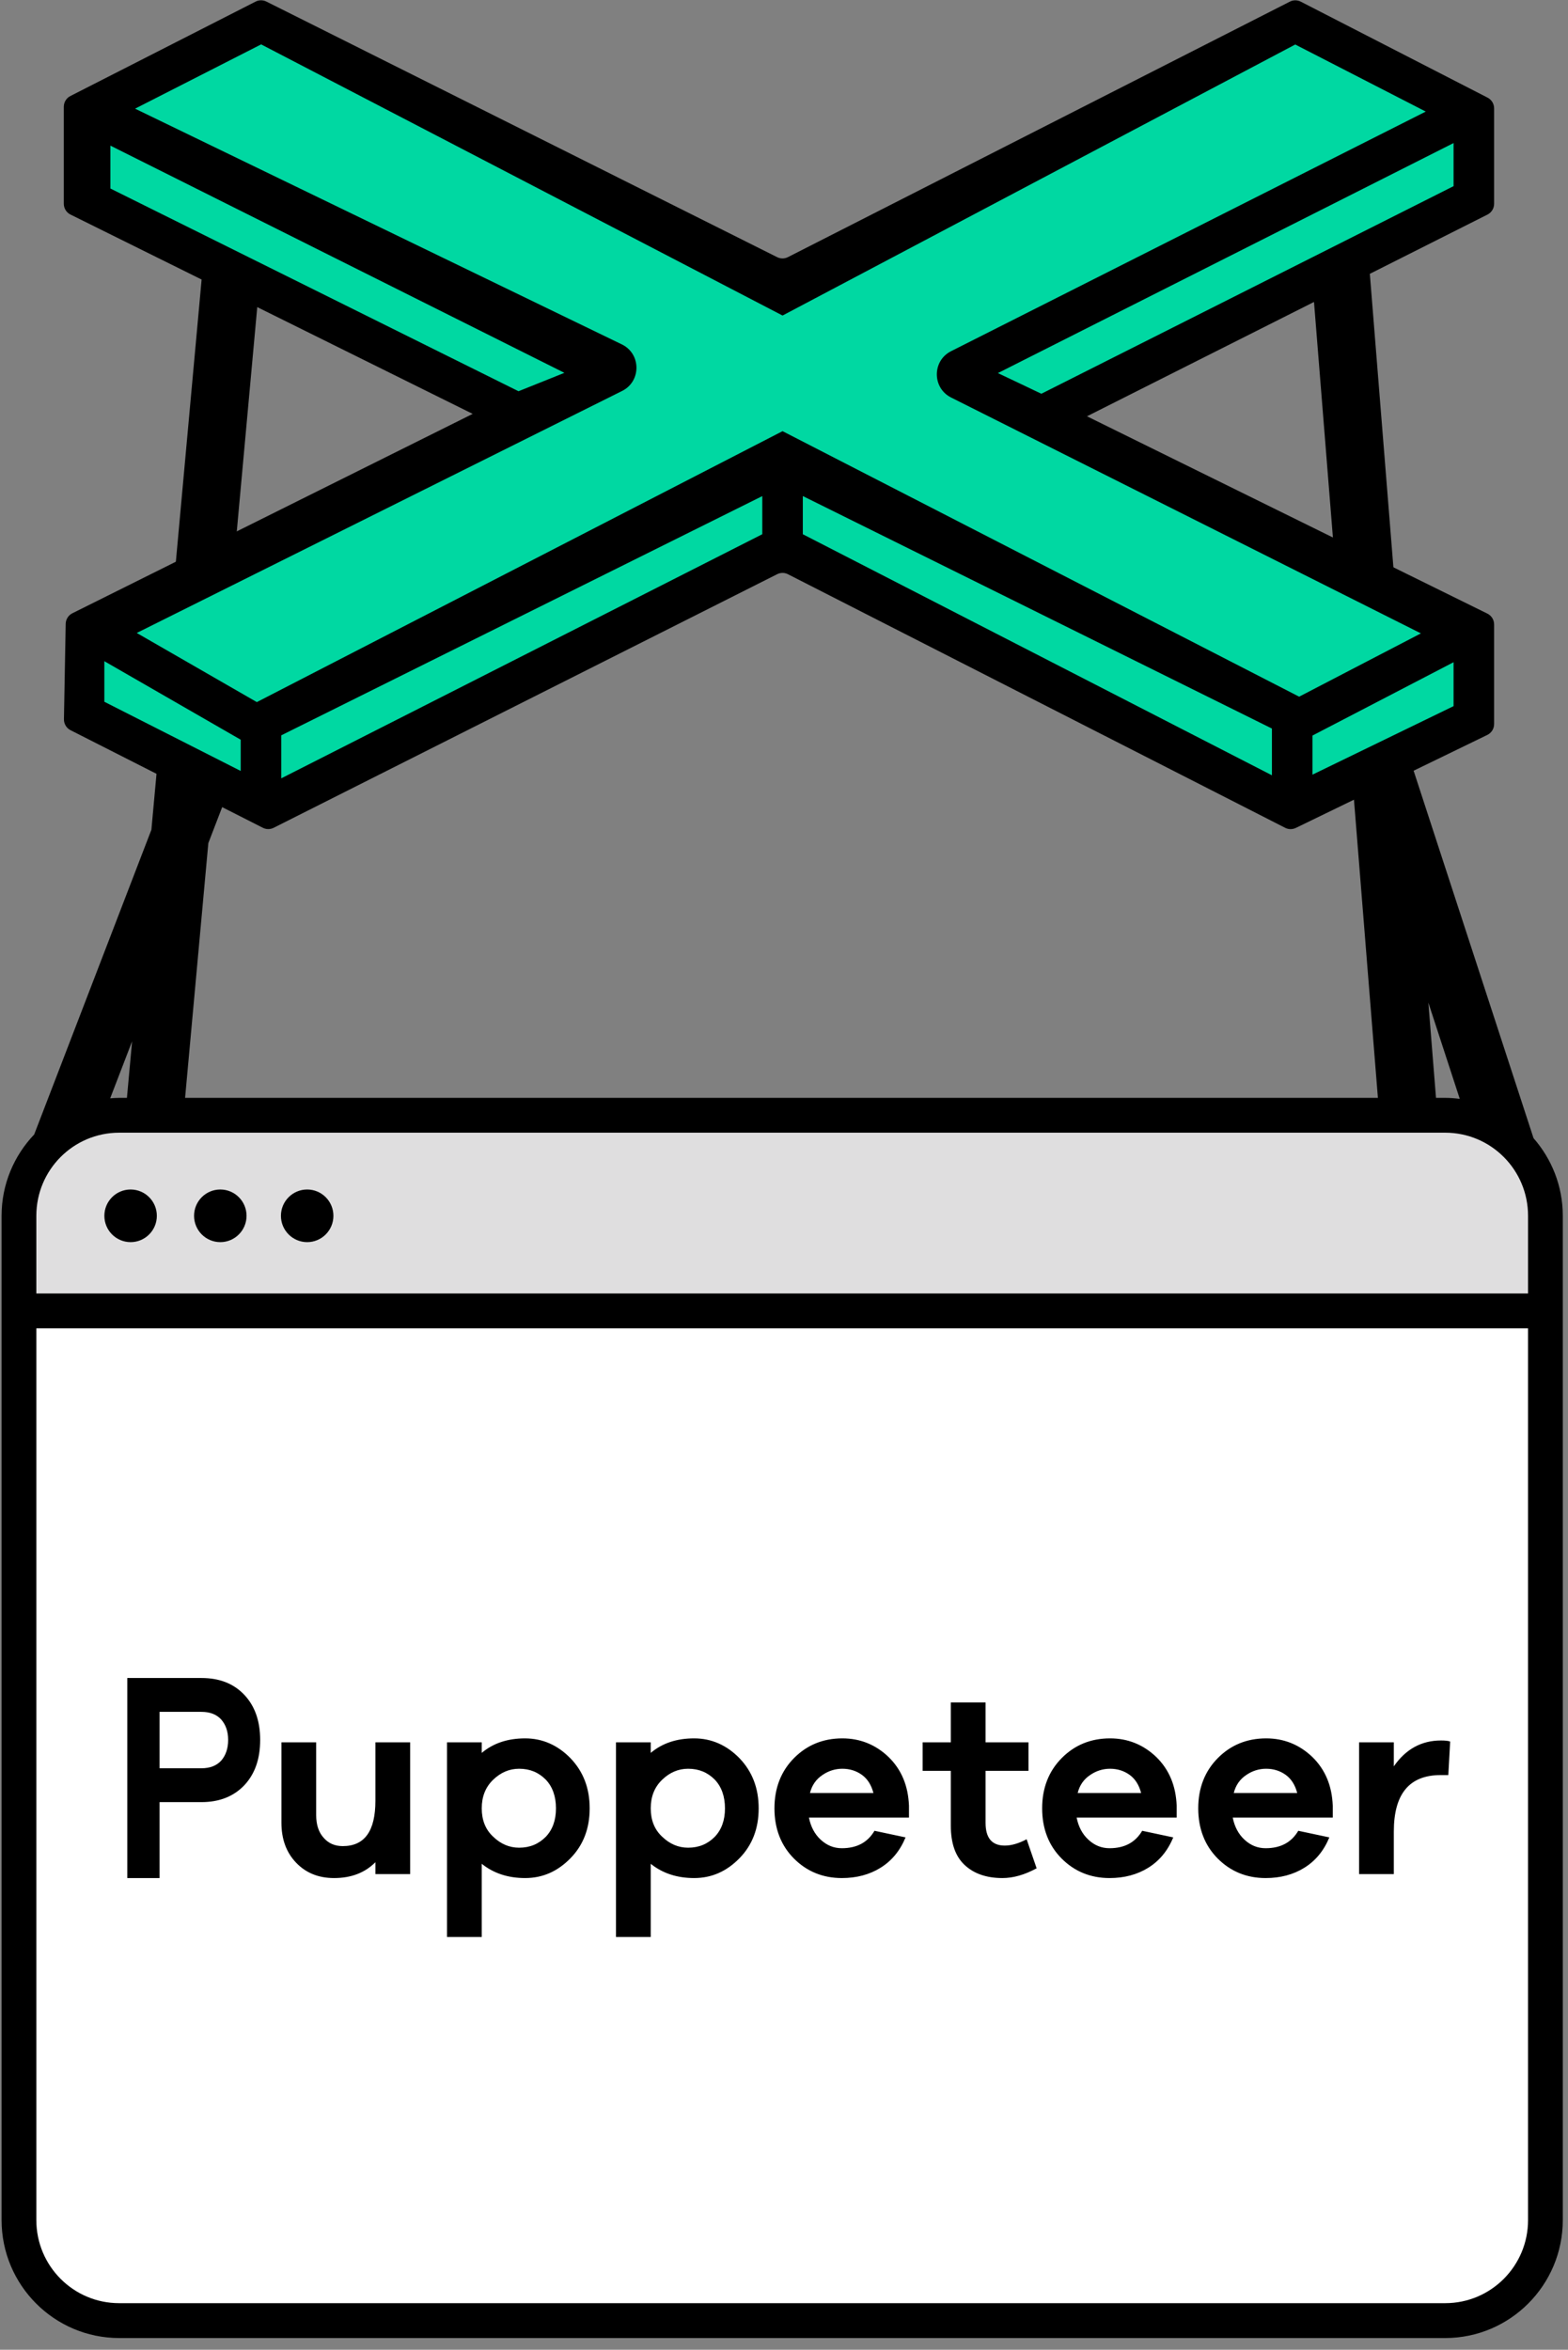 <svg width="231" height="346" viewBox="0 0 231 346" fill="none" xmlns="http://www.w3.org/2000/svg">
<rect x="0" y="0" width="231" height="346" fill="#808080" stroke="none"/>
<g clip-path="url(#clip0_25512_2281)">
<path d="M227.917 193.034H2.202V180.272C2.202 171.696 9.135 164.745 17.688 164.745H212.43C220.983 164.745 227.917 171.696 227.917 180.272V193.034Z" fill="#DFDEDF"/>
<path d="M212.192 341.039H17.927C9.242 341.039 2.202 333.981 2.202 325.274V193.034H227.917V325.274C227.917 333.981 220.877 341.039 212.192 341.039Z" fill="white"/>
<path d="M225.114 190.469V179.023C225.114 172.266 219.652 166.789 212.912 166.789H17.554C10.815 166.789 5.353 172.266 5.353 179.023V190.469H225.114ZM225.114 326.909V195.601H5.353V326.909C5.353 333.666 10.815 339.143 17.554 339.143H212.912C219.652 339.143 225.114 333.666 225.114 326.909ZM18.7 161.657L19.46 153.337L16.233 161.724C16.67 161.69 17.108 161.657 17.554 161.657H18.7ZM210.427 147.632L211.554 161.657H212.912C213.639 161.657 214.351 161.717 215.054 161.804L210.427 147.632ZM225.923 167.597C228.597 170.654 230.233 174.646 230.233 179.023V326.909C230.233 336.486 222.463 344.276 212.912 344.276H17.554C8.004 344.276 0.233 336.486 0.233 326.909V179.023C0.233 174.382 2.069 170.171 5.037 167.052L22.305 122.178L29.835 39.707L38.331 40.486L31.546 114.794L33.936 115.718L30.692 124.148L27.267 161.657H202.995L193.244 40.281L201.747 39.594L207.498 111.178L207.502 111.177L225.923 167.597ZM19.241 175.154C21.376 175.154 23.106 176.889 23.106 179.03C23.106 181.17 21.376 182.905 19.241 182.905C17.107 182.905 15.376 181.17 15.376 179.03C15.376 176.889 17.107 175.154 19.241 175.154ZM32.455 175.154C34.59 175.154 36.321 176.889 36.321 179.03C36.321 181.17 34.59 182.905 32.455 182.905C30.321 182.905 28.59 181.17 28.59 179.03C28.59 176.889 30.321 175.154 32.455 175.154ZM45.253 175.154C47.388 175.154 49.118 176.889 49.118 179.03C49.118 181.17 47.388 182.905 45.253 182.905C43.119 182.905 41.388 181.17 41.388 179.03C41.388 176.889 43.119 175.154 45.253 175.154Z" fill="black"/>
<path d="M32.596 259.244C33.26 258.474 33.61 257.461 33.61 256.205C33.61 254.947 33.26 253.975 32.596 253.205C31.897 252.435 30.918 252.07 29.66 252.07H23.509V260.378H29.66C30.918 260.378 31.897 260.013 32.596 259.244ZM29.66 247.086C32.316 247.086 34.414 247.897 35.986 249.558C37.559 251.219 38.328 253.447 38.328 256.205C38.328 259 37.559 261.189 36.022 262.85C34.449 264.512 32.352 265.363 29.66 265.363H23.509V276.545H18.755V247.086H29.66ZM55.306 265.152V256.559H60.425V275.962H55.306V274.213C53.754 275.767 51.738 276.545 49.217 276.545C46.89 276.545 45.028 275.767 43.593 274.251C42.159 272.735 41.461 270.79 41.461 268.38V256.559H46.58V267.291C46.58 268.652 46.928 269.78 47.665 270.597C48.363 271.413 49.294 271.841 50.496 271.841C53.715 271.841 55.306 269.624 55.306 265.152ZM80.395 270.48C81.403 269.429 81.907 268.03 81.907 266.28C81.907 264.531 81.403 263.092 80.395 262.042C79.348 260.992 78.069 260.448 76.478 260.448C75.043 260.448 73.764 260.992 72.639 262.081C71.514 263.17 70.972 264.569 70.972 266.28C70.972 267.991 71.514 269.392 72.639 270.44C73.764 271.53 75.043 272.074 76.478 272.074C78.069 272.074 79.348 271.53 80.395 270.48ZM77.37 255.976C79.891 255.976 82.14 256.949 84.041 258.893C85.942 260.876 86.871 263.325 86.871 266.28C86.871 269.235 85.942 271.685 84.041 273.629C82.14 275.574 79.93 276.545 77.37 276.545C74.849 276.545 72.716 275.845 70.972 274.446V285.218H65.852V256.559H70.972V258.115C72.678 256.676 74.811 255.976 77.37 255.976ZM105.292 270.48C106.3 269.429 106.804 268.03 106.804 266.28C106.804 264.531 106.3 263.092 105.292 262.042C104.244 260.992 102.965 260.448 101.374 260.448C99.94 260.448 98.66 260.992 97.535 262.081C96.41 263.17 95.867 264.569 95.867 266.28C95.867 267.991 96.41 269.392 97.535 270.44C98.66 271.53 99.94 272.074 101.374 272.074C102.965 272.074 104.244 271.53 105.292 270.48ZM102.266 255.976C104.787 255.976 107.036 256.949 108.937 258.893C110.837 260.876 111.768 263.325 111.768 266.28C111.768 269.235 110.837 271.685 108.937 273.629C107.036 275.574 104.826 276.545 102.266 276.545C99.746 276.545 97.613 275.845 95.867 274.446V285.218H90.749V256.559H95.867V258.115C97.574 256.676 99.707 255.976 102.266 255.976ZM119.328 264.025H128.675C128.365 262.82 127.783 261.926 126.969 261.341C126.154 260.759 125.185 260.448 124.098 260.448C123.052 260.448 122.043 260.759 121.151 261.381C120.22 262.003 119.6 262.897 119.328 264.025ZM124.098 255.976C126.736 255.976 129.024 256.91 130.924 258.737C132.825 260.604 133.794 262.974 133.911 265.891V267.641H119.174C119.445 269.002 120.026 270.09 120.919 270.908C121.811 271.724 122.819 272.151 124.021 272.151C126.232 272.151 127.822 271.296 128.83 269.585L133.407 270.557C132.592 272.541 131.351 274.019 129.722 275.03C128.093 276.04 126.193 276.545 124.021 276.545C121.229 276.545 118.863 275.574 116.963 273.669C115.063 271.763 114.092 269.275 114.092 266.28C114.092 263.287 115.063 260.798 117.001 258.853C118.902 256.949 121.268 255.976 124.098 255.976ZM148.026 271.763C148.995 271.763 150.081 271.452 151.245 270.83L152.718 275.107C150.934 276.079 149.266 276.545 147.676 276.545C145.311 276.545 143.449 275.884 142.091 274.601C140.735 273.319 140.075 271.413 140.075 268.808V260.758H135.925V256.559H140.075V250.689H145.195V256.559H151.516V260.758H145.195V268.419C145.195 270.635 146.125 271.763 148.026 271.763ZM158.766 264.025H168.113C167.803 262.82 167.22 261.926 166.406 261.341C165.592 260.759 164.623 260.448 163.536 260.448C162.49 260.448 161.481 260.759 160.589 261.381C159.658 262.003 159.037 262.897 158.766 264.025ZM163.536 255.976C166.174 255.976 168.462 256.91 170.362 258.737C172.262 260.604 173.232 262.974 173.349 265.891V267.641H158.612C158.883 269.002 159.464 270.09 160.357 270.908C161.249 271.724 162.257 272.151 163.459 272.151C165.67 272.151 167.26 271.296 168.268 269.585L172.844 270.557C172.03 272.541 170.789 274.019 169.16 275.03C167.531 276.04 165.631 276.545 163.459 276.545C160.666 276.545 158.301 275.574 156.401 273.669C154.5 271.763 153.53 269.275 153.53 266.28C153.53 263.287 154.5 260.798 156.439 258.853C158.339 256.949 160.706 255.976 163.536 255.976ZM181.762 264.025H191.108C190.798 262.82 190.216 261.926 189.402 261.341C188.587 260.759 187.619 260.448 186.532 260.448C185.486 260.448 184.477 260.759 183.585 261.381C182.654 262.003 182.033 262.897 181.762 264.025ZM186.532 255.976C189.169 255.976 191.458 256.91 193.358 258.737C195.258 260.604 196.228 262.974 196.344 265.891V267.641H181.607C181.879 269.002 182.46 270.09 183.353 270.908C184.244 271.724 185.252 272.151 186.454 272.151C188.665 272.151 190.256 271.296 191.264 269.585L195.84 270.557C195.025 272.541 193.785 274.019 192.156 275.03C190.527 276.04 188.627 276.545 186.454 276.545C183.662 276.545 181.296 275.574 179.396 273.669C177.496 271.763 176.526 269.275 176.526 266.28C176.526 263.287 177.496 260.798 179.435 258.853C181.335 256.949 183.702 255.976 186.532 255.976ZM212.282 256.287C212.864 256.287 213.329 256.326 213.64 256.442L213.368 261.381H212.244C207.629 261.381 205.34 264.142 205.34 269.703V275.962H200.221V256.559H205.34V260.097C207.085 257.57 209.412 256.287 212.282 256.287Z" fill="black"/>
<path d="M189.889 119.523L217.508 106.155V92.787L153.698 62.231L217.508 29.288V16.398L190.841 3.984L115.286 41.701L38.461 3.984L13.699 17.353V28.811L73.699 61.753L13.699 92.31V106.155L39.413 119.523L115.604 80.374L189.889 119.523Z" fill="#00D8A2"/>
<path d="M193.352 114.07V108.312L214.142 97.511V103.979L193.352 114.07ZM15.372 97.36L35.461 108.922V113.525L15.372 103.336V97.36ZM118.273 73.044L187.38 107.278V114.162L118.273 78.667V73.044ZM41.433 108.28L112.301 73.051V78.665L41.433 114.613V108.28ZM91.613 50.715L19.898 16.001L38.472 6.536L115.287 46.462L190.816 6.554L210.046 16.429L140.11 51.716C137.314 53.127 137.319 57.131 140.118 58.535L209.331 93.266L191.391 102.587L115.287 63.49L37.836 103.385L20.146 93.204L91.652 57.567C94.485 56.155 94.462 52.094 91.613 50.715ZM16.265 27.762V21.444L83.15 54.901L76.389 57.61L16.265 27.762ZM153.415 57.982C153.324 57.926 147.009 54.939 147.009 54.939L214.142 21.065V27.411L153.415 57.982ZM160.135 61.3L219.14 31.595C219.737 31.294 220.114 30.681 220.114 30.011V15.956C220.114 15.29 219.742 14.681 219.152 14.378L191.63 0.244C191.126 -0.014 190.529 -0.015 190.024 0.242L116.08 37.862C115.581 38.116 114.992 38.119 114.491 37.867L39.244 0.231C38.743 -0.019 38.153 -0.017 37.654 0.237L10.367 14.14C9.773 14.443 9.399 15.053 9.399 15.721V30.003C9.399 30.677 9.781 31.294 10.385 31.593L69.638 60.944L10.659 90.305C10.069 90.599 9.69 91.198 9.678 91.86L9.42 105.905C9.408 106.585 9.785 107.212 10.389 107.519L38.724 121.892C39.224 122.145 39.814 122.146 40.316 121.893L114.489 84.552C114.99 84.298 115.582 84.3 116.083 84.555L189.332 121.896C189.825 122.147 190.406 122.153 190.904 121.911L219.116 108.217C219.726 107.92 220.114 107.301 220.114 106.622V91.948C220.114 91.271 219.731 90.654 219.125 90.356L160.135 61.3Z" fill="black"/>
</g>
<defs>
<clipPath id="clip0_25512_2281">
<rect width="230" height="345" fill="white" transform="translate(0.233 0.045)"/>
</clipPath>
</defs>
</svg>
